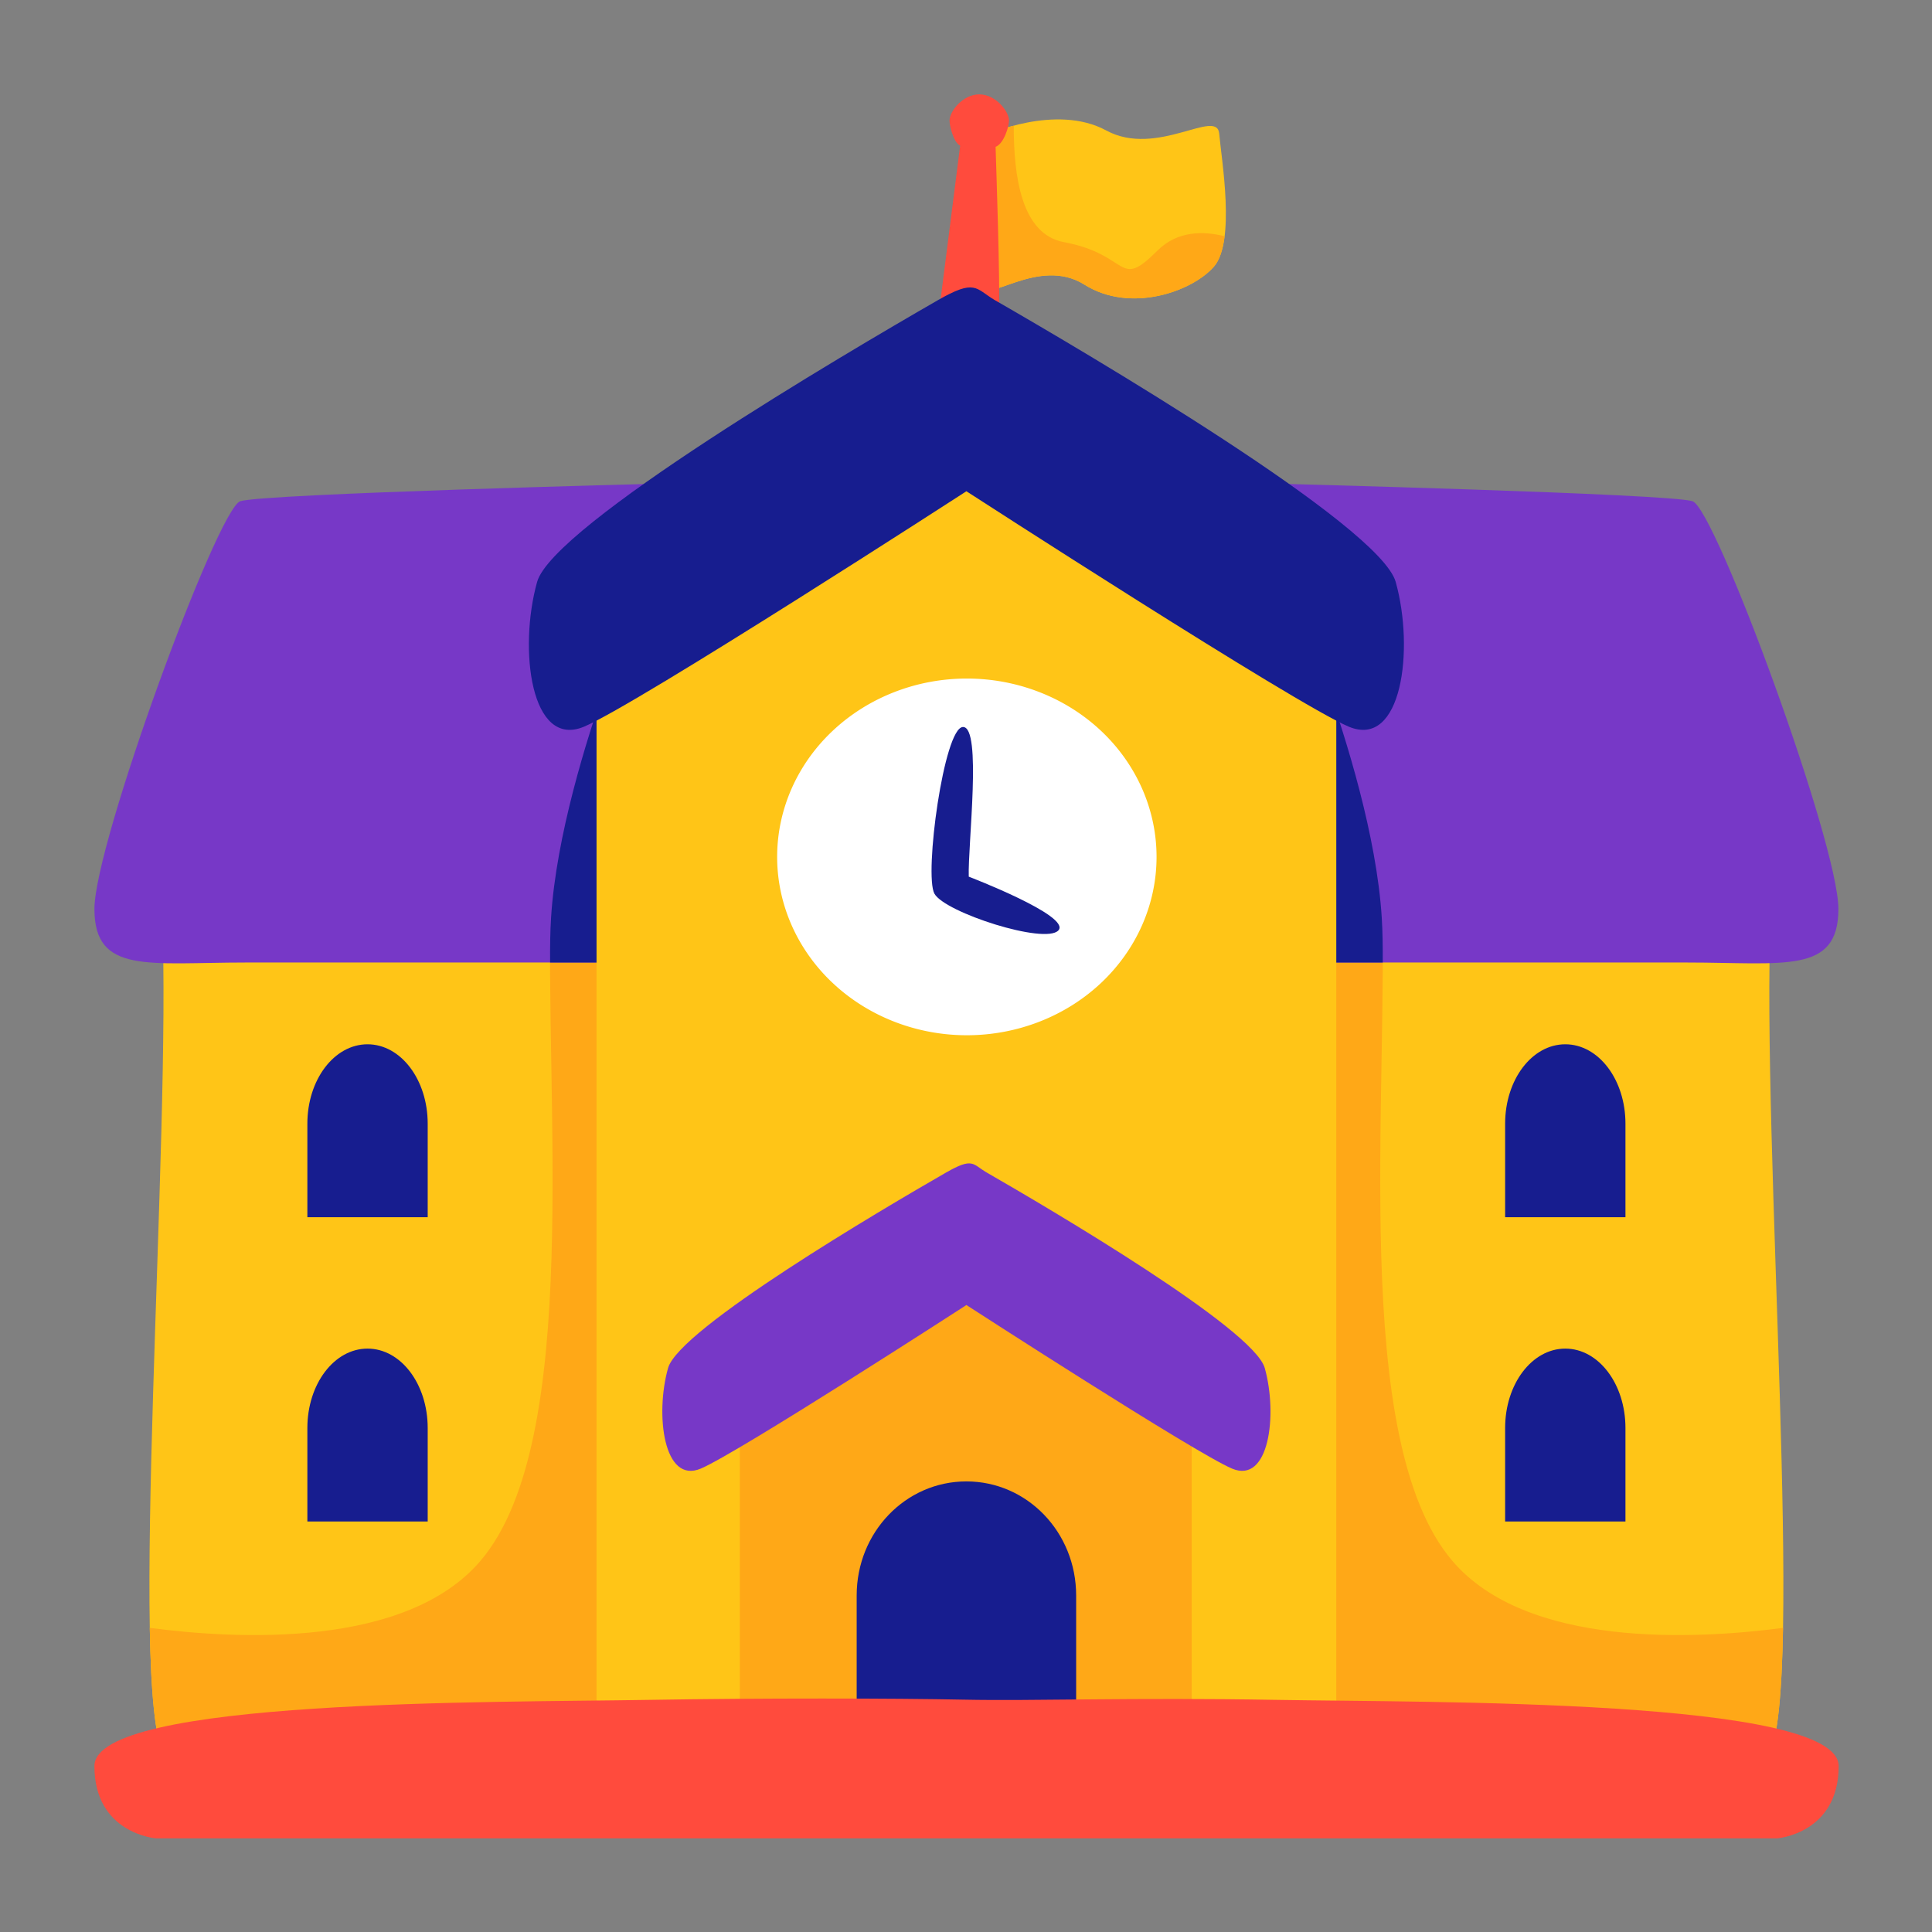<svg id="svg8" height="512" viewBox="0 0 135.467 135.467" width="512" xmlns="http://www.w3.org/2000/svg" xmlns:svg="http://www.w3.org/2000/svg"><rect x="0" y="0" width="135.467" height="135.467" fill="#808080" stroke="none"/><clipPath id="clipPath5136"><rect id="rect5138" height="89.013" rx="7.858" width="87.501" x="-68.036" y="22.301"/></clipPath><clipPath id="clipPath3786"><path id="rect3788" d="m84.667 15.119h79.375v72.571h-79.375z" paint-order="fill markers stroke"/></clipPath><g id="layer1"><g id="g4582" transform="matrix(1.02 0 0 1.02 -11.216 .017)"><g id="g7740" transform="matrix(.985 0 0 .985 5.218 -2.994)"><g id="g8710" stroke-linecap="round" stroke-linejoin="round"><g stroke-width="2.86"><path id="path8273" d="m129.443 66.984c-.665 15.457 2.395 54.099-.133 58.491-2.528 4.391-35.394-.878-35.793-1.581-.399-.703-1.863-66.57-1.863-66.57s33.065 11.417 37.789 9.661z" fill="#ffc517" paint-order="stroke fill markers"/><path id="path8275" d="m91.654 57.324s4.498 1.552 10.401 3.421c.111 1.401.194 2.784.243 4.132.532 14.579-2.262 38.643 4.923 47.074 5.203 6.105 16.97 5.486 23.082 4.68-.078 4.495-.361 7.745-.995 8.845-2.528 4.391-35.394-.878-35.793-1.581-.399-.703-1.863-66.57-1.863-66.57z" fill="#ffa817" paint-order="stroke fill markers"/><path id="path8277" d="m94.715 36.773s27.676.703 29.273 1.23c1.597.527 10.179 23.888 10.179 28.455 0 4.567-3.772 3.738-10.568 3.738-6.796 0-31.013 0-31.013 0z" fill="#7738c7" paint-order="stroke fill markers"/></g><path id="path8279" d="m94.715 50.594s1.714.026 3.71.059c1.379 3.892 3.518 10.703 3.874 16.422.06.973.074 2.025.068 3.119h-9.782z" fill="#171d8f" stroke-width="2.19" paint-order="stroke fill markers"/><path id="path8281" d="m115.107 75.903c-2.326 0-4.199 2.472-4.199 5.543v6.524h8.398v-6.524c0-3.071-1.873-5.543-4.199-5.543z" fill="#171d8f" stroke-width="1.378" paint-order="stroke fill markers"/><path id="path8283" d="m115.107 97.141c-2.326 0-4.199 2.472-4.199 5.543v6.524h8.398v-6.524c0-3.071-1.873-5.543-4.199-5.543z" fill="#171d8f" stroke-width="1.378" paint-order="stroke fill markers"/><path id="path8261" d="m74.665 12.457s4.886-2.239 8.407-.328c3.52 1.911 7.724-1.584 7.881.218.158 1.802 1.156 7.536-.368 9.283-1.524 1.747-5.832 3.276-9.037 1.256-3.205-2.02-6.988 1.474-7.146.055s.263-10.485.263-10.485z" fill="#ffc517" stroke-width="2.004" paint-order="stroke fill markers"/><path id="path8311" d="m76.617 11.793c-1.163.308-1.952.665-1.952.665 0.0 0-.421 9.064-.263 10.484.158 1.42 3.941-2.075 7.146-.055 3.205 2.02 7.514.491 9.037-1.256.409-.469.632-1.23.743-2.121-1.467-.371-3.289-.394-4.692 1.01-2.794 2.794-1.863.266-6.52-.599-2.989-.555-3.509-4.642-3.499-8.128z" fill="#ffa817" stroke-width="2.004" paint-order="stroke fill markers"/><path id="path8263" d="m74.207 9.609c-1.146 0-2.075 1.184-2.074 1.832-0.0.347.271 1.523.742 1.746l-1.685 13.24 4.404-1.294c.063-2.866-.19-9.967-.246-11.864.585-.217.937-1.433.937-1.828 0-.648-.929-1.832-2.076-1.832z" fill="#ff4b3d" stroke-width="3.008" paint-order="stroke fill markers"/><path id="path8237" d="m17.18 66.984c.665 15.457-2.395 54.099.133 58.491 2.528 4.391 35.394-.878 35.793-1.581.399-.703 1.863-66.57 1.863-66.57s-33.065 11.417-37.789 9.661z" fill="#ffc517" stroke-width="2.86" paint-order="stroke fill markers"/><path id="path8239" d="m54.968 57.324s-4.498 1.552-10.401 3.421c-.111 1.401-.194 2.784-.243 4.132-.532 14.579 2.262 38.643-4.923 47.074-5.203 6.105-16.97 5.486-23.082 4.68.078 4.495.361 7.745.995 8.845 2.528 4.391 35.394-.878 35.793-1.581.399-.703 1.863-66.57 1.863-66.57z" fill="#ffa817" stroke-width="2.86" paint-order="stroke fill markers"/><path id="path8235" d="m51.908 36.773s-27.676.703-29.273 1.23c-1.597.527-10.179 23.888-10.179 28.455 0 4.567 3.772 3.738 10.568 3.738h31.013z" fill="#7738c7" stroke-width="2.86" paint-order="stroke fill markers"/><path id="path8241" d="m51.908 50.594s-1.714.026-3.71.059c-1.379 3.892-3.518 10.703-3.874 16.422-.061.973-.074 2.025-.068 3.119h9.782z" fill="#171d8f" stroke-width="2.19" paint-order="stroke fill markers"/><path id="path8233" d="m47.498 44.804v79.102h51.627v-81.315l-25.281-14.451z" fill="#ffc517" stroke-width="2.538" paint-order="stroke fill markers"/><path id="rect8254" d="m73.264 89.633c8.735 0 15.768 5.145 15.768 11.536v21.839c-10.798-2.117-23.753-1.526-31.535 0v-21.839c0-6.391 7.032-11.536 15.768-11.536z" fill="#ffa817" stroke-width="3.852" paint-order="stroke fill markers"/><path id="path8271" d="m73.311 106.409c4.243 0 7.659 3.55 7.659 7.96v9.368h-15.317v-9.368c0-4.41 3.416-7.96 7.659-7.96z" fill="#171d8f" stroke-width="2.23" paint-order="stroke fill markers"/><path id="path8223" d="m51.139 121.656c-10.659.185-38.684-.092-38.684 4.619 0 4.712 4.284 5.044 4.284 5.044h56.582 56.582s4.283-.333 4.283-5.044c0-4.712-28.557-4.435-39.216-4.619-10.124-.176-16.994.083-21.782-.015-4.788-.099-14.318-.116-22.049.015z" fill="#ff4b3d" stroke-width="2.538" paint-order="stroke fill markers"/><path id="path8228" d="m71.291 23.989c-6.485 3.731-26.839 15.704-27.941 19.649-1.312 4.694-.438 11.662 3.28 10.097 3.718-1.565 26.681-16.428 26.681-16.428s22.963 14.864 26.681 16.428c3.718 1.565 4.592-5.403 3.28-10.097-1.107-3.959-21.609-16.008-28.013-19.691-1.32-.792-1.314-1.485-3.968.041z" fill="#171d8f" stroke-width="2.736" paint-order="stroke fill markers"/><path id="path8249" d="m86.581 62.825a13.239 12.447 0 0 1 -13.239 12.447 13.239 12.447 0 0 1 -13.239-12.447 13.239 12.447 0 0 1 13.239-12.447 13.239 12.447 0 0 1 13.239 12.447z" fill="#fff" stroke-width="2.414" paint-order="stroke fill markers"/><path id="path8252" d="m73.475 64.204c-.067-2.252.931-10.445-.399-10.445-1.331 0-2.728 10.32-1.996 11.634.732 1.313 7.717 3.565 8.649 2.564.931-1.001-6.254-3.753-6.254-3.753z" fill="#171d8f" stroke-width="2.414" paint-order="stroke fill markers"/><path id="path8257" d="m31.516 75.903c2.326 0 4.199 2.472 4.199 5.543v6.524h-8.398v-6.524c0-3.071 1.873-5.543 4.199-5.543z" fill="#171d8f" stroke-width="1.378" paint-order="stroke fill markers"/><path id="path8259" d="m31.516 97.141c2.326 0 4.199 2.472 4.199 5.543v6.524h-8.398v-6.524c0-3.071 1.873-5.543 4.199-5.543z" fill="#171d8f" stroke-width="1.378" paint-order="stroke fill markers"/><path id="path8269" d="m71.907 84.844c-4.507 2.593-18.652 10.914-19.418 13.656-.912 3.262-.304 8.104 2.28 7.017 2.584-1.087 18.543-11.417 18.543-11.417s15.959 10.33 18.542 11.417c2.584 1.087 3.191-3.755 2.28-7.017-.769-2.752-15.017-11.125-19.468-13.684-.917-.55-.913-1.032-2.757.029z" fill="#7738c7" stroke-width="1.901" paint-order="stroke fill markers"/></g></g></g></g></svg>